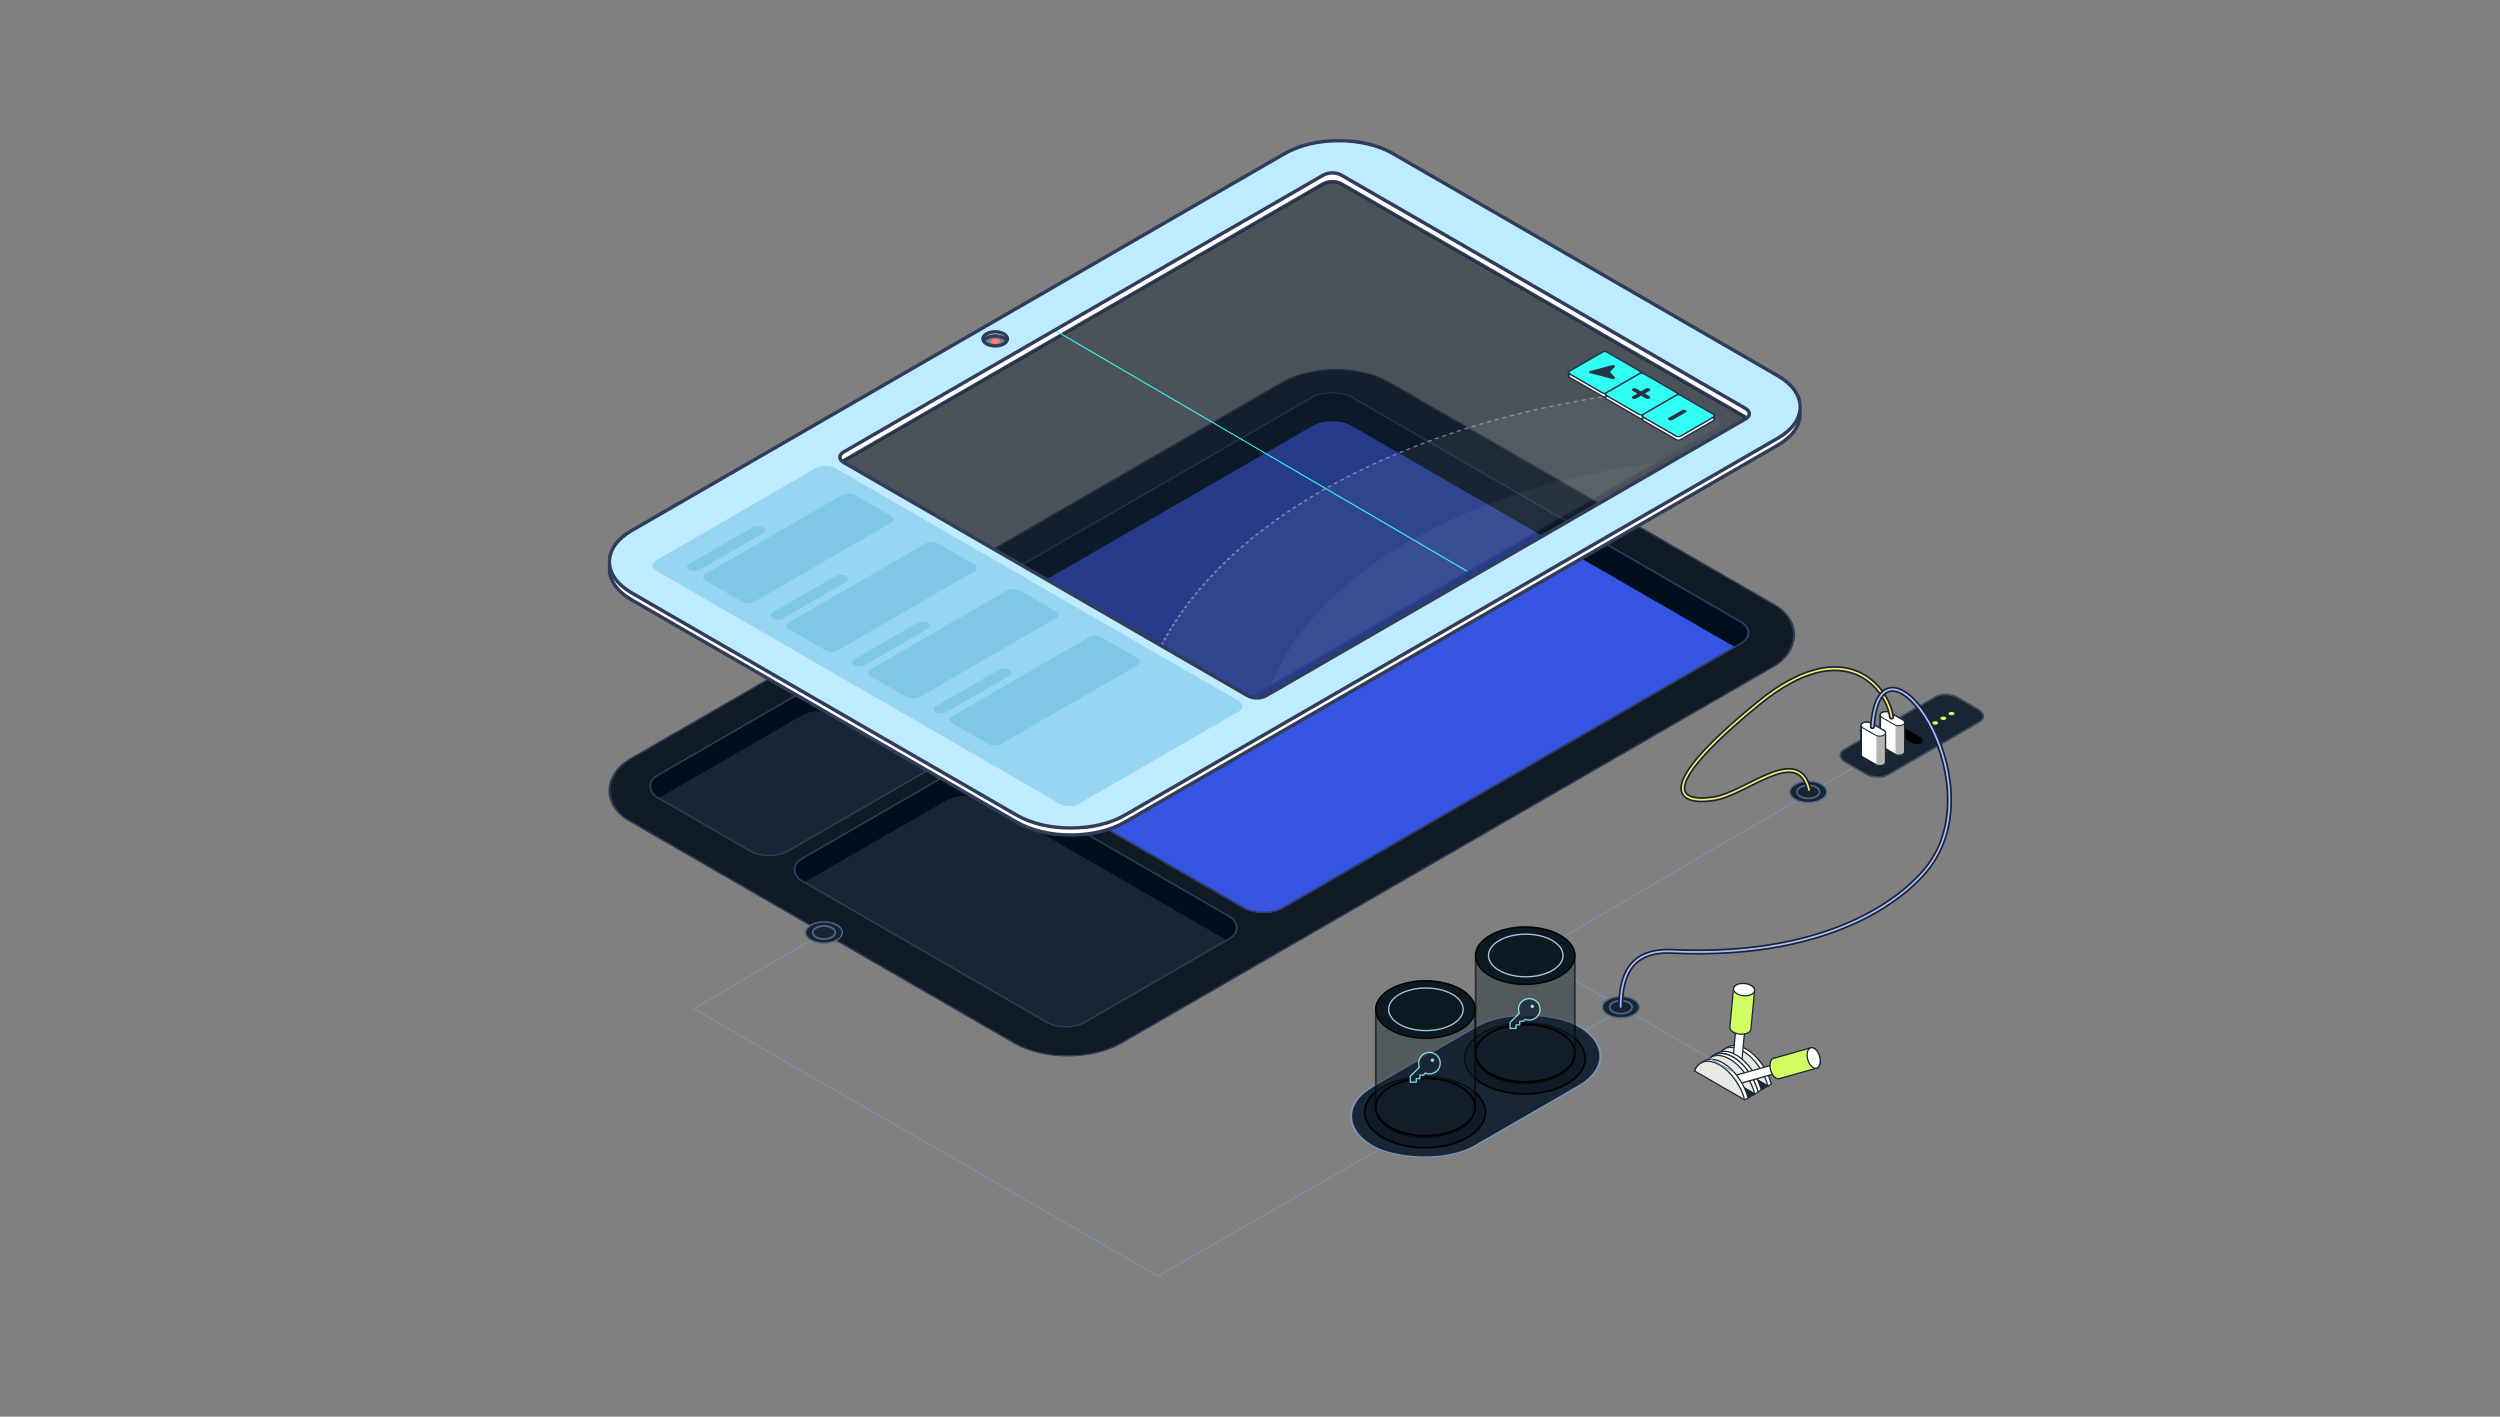 <svg width="1440" height="816" viewBox="0 0 1440 816" fill="none" xmlns="http://www.w3.org/2000/svg">
<rect x="0" y="0" width="1440" height="816" fill="#808080" stroke="none"/>
<g clip-path="url(#clip0_1430_4424)">
<path d="M476 536.5L399.5 581L667 735L798 660" stroke="#7994B4" stroke-width="0.6" stroke-linecap="round"/>
<rect y="0.5" width="326.955" height="505.231" rx="35.5" transform="matrix(0.866 0.5 -0.866 0.5 769.851 202.25)" fill="#111B26" stroke="#313D58"/>
<rect width="331.003" height="285.232" rx="13" transform="matrix(0.866 -0.5 0.866 0.5 480.633 387.29)" fill="#182534"/>
<rect width="331.003" height="285.232" rx="13" transform="matrix(0.866 -0.5 0.866 0.5 480.633 387.29)" fill="#3454E1"/>
<path fill-rule="evenodd" clip-rule="evenodd" d="M491.892 380.79C485.674 384.38 485.674 390.2 491.892 393.79L495.357 395.79L756.038 245.299C762.256 241.709 772.337 241.709 778.555 245.299L999.597 372.906L1003.06 370.906C1009.28 367.316 1009.28 361.496 1003.06 357.907L778.555 228.299C772.337 224.709 762.256 224.709 756.038 228.299L491.892 380.79Z" fill="#010E1D"/>
<rect x="0.866" width="330.003" height="284.232" rx="12.5" transform="matrix(0.866 -0.5 0.866 0.5 480.749 387.723)" stroke="#313D58"/>
<rect width="122.62" height="189.278" rx="13" transform="matrix(-0.866 0.5 0.866 0.5 556.15 439.641)" fill="#182534"/>
<path fill-rule="evenodd" clip-rule="evenodd" d="M544.893 446.14C551.111 442.551 561.192 442.551 567.41 446.14L708.816 527.774C715.034 531.364 715.034 537.184 708.816 540.773L707.082 541.774L567.408 461.14C561.19 457.551 551.109 457.551 544.891 461.14L462.948 508.446L461.216 507.446C454.998 503.857 454.998 498.037 461.216 494.447L544.893 446.14Z" fill="#010E1D"/>
<rect y="0.5" width="121.62" height="188.278" rx="12.5" transform="matrix(-0.866 0.5 0.866 0.5 555.715 439.891)" stroke="#313D58"/>
<rect width="122.62" height="87.933" rx="13" transform="matrix(-0.866 0.5 0.866 0.5 473.051 391.667)" fill="#182534"/>
<path fill-rule="evenodd" clip-rule="evenodd" d="M461.793 398.166C468.011 394.577 478.093 394.577 484.311 398.166L537.947 429.131C544.165 432.72 544.165 438.54 537.947 442.13L537.079 442.631L484.309 412.166C478.091 408.577 468.009 408.577 461.791 412.166L378.982 459.972L378.117 459.472C371.899 455.883 371.899 450.063 378.117 446.473L461.793 398.166Z" fill="#010E1D"/>
<rect y="0.5" width="121.62" height="86.933" rx="12.5" transform="matrix(-0.866 0.5 0.866 0.5 472.616 391.917)" stroke="#313D58"/>
<path d="M882 550.5L1095 426" stroke="#7994B4" stroke-width="0.6" stroke-linecap="round"/>
<path d="M1049.09 460.452C1044.95 462.842 1038.24 462.842 1034.11 460.452C1029.97 458.062 1029.97 454.183 1034.11 451.793C1038.24 449.402 1044.95 449.402 1049.09 451.793C1053.23 454.183 1053.23 458.062 1049.09 460.452Z" fill="#182534" stroke="#4F6987" stroke-width="0.8" stroke-miterlimit="10"/>
<path d="M1041.61 459.873C1045.19 459.873 1048.1 458.194 1048.1 456.123C1048.1 454.051 1045.19 452.373 1041.61 452.373C1038.02 452.373 1035.12 454.051 1035.12 456.123C1035.12 458.194 1038.02 459.873 1041.61 459.873Z" fill="#182534" stroke="#4F6987" stroke-miterlimit="10"/>
<path d="M1063.08 439.043L1074.77 445.787C1078.5 447.941 1084.13 448.172 1087.36 446.307L1140.21 415.8C1143.44 413.935 1143.03 410.678 1139.3 408.525L1127.62 401.78C1123.89 399.626 1118.25 399.395 1115.02 401.26L1062.18 431.768C1058.95 433.633 1059.36 436.889 1063.08 439.043Z" fill="#182534" stroke="#3D4F5B" stroke-miterlimit="10"/>
<path d="M1106.2 427.902L1106.53 427.713C1107.73 427.02 1107.58 425.801 1106.19 424.997L1099.3 421.016C1097.91 420.212 1095.8 420.123 1094.6 420.821L1094.27 421.01C1093.07 421.704 1093.21 422.922 1094.61 423.726L1101.5 427.708C1102.89 428.511 1105 428.601 1106.2 427.902Z" fill="black" stroke="black" stroke-width="0.525" stroke-miterlimit="10"/>
<path d="M1095.61 434.016L1095.94 433.827C1097.14 433.134 1096.99 431.915 1095.6 431.111L1088.71 427.13C1087.32 426.326 1085.21 426.237 1084.01 426.936L1083.68 427.125C1082.48 427.818 1082.62 429.037 1084.02 429.84L1090.91 433.822C1092.3 434.626 1094.41 434.715 1095.61 434.016Z" fill="black" stroke="black" stroke-width="0.525" stroke-miterlimit="10"/>
<path d="M1085.02 440.13L1085.35 439.941C1086.55 439.248 1086.4 438.029 1085.01 437.225L1078.12 433.244C1076.73 432.44 1074.62 432.351 1073.42 433.05L1073.09 433.239C1071.89 433.932 1072.03 435.151 1073.43 435.954L1080.32 439.936C1081.71 440.74 1083.82 440.829 1085.02 440.13Z" fill="black" stroke="black" stroke-width="0.525" stroke-miterlimit="10"/>
<path d="M1114.69 417.418C1115.64 417.418 1116.41 416.976 1116.41 416.43C1116.41 415.885 1115.64 415.443 1114.69 415.443C1113.75 415.443 1112.98 415.885 1112.98 416.43C1112.98 416.976 1113.75 417.418 1114.69 417.418Z" fill="#D4FC63"/>
<path d="M1119.38 414.712C1120.32 414.712 1121.09 414.27 1121.09 413.725C1121.09 413.18 1120.32 412.737 1119.38 412.737C1118.43 412.737 1117.67 413.18 1117.67 413.725C1117.67 414.27 1118.43 414.712 1119.38 414.712Z" fill="#D4FC63"/>
<path d="M1124.07 412.002C1125.02 412.002 1125.78 411.56 1125.78 411.014C1125.78 410.469 1125.02 410.027 1124.07 410.027C1123.12 410.027 1122.36 410.469 1122.36 411.014C1122.36 411.56 1123.12 412.002 1124.07 412.002Z" fill="#D4FC63"/>
<path d="M1083.03 411.603C1083.1 411.246 1083.36 410.916 1083.82 410.659L1084.15 410.47C1085.36 409.778 1087.49 409.862 1088.89 410.664L1095.84 414.639C1096.65 415.101 1097.04 415.699 1096.99 416.255V433.236C1096.97 433.651 1096.7 434.049 1096.18 434.343L1095.85 434.532C1094.64 435.224 1092.51 435.14 1091.11 434.338L1084.16 430.362C1083.36 429.906 1082.97 429.313 1083 428.763L1083.03 411.598V411.603Z" fill="white" stroke="#182534" stroke-miterlimit="10"/>
<mask id="mask0_1430_4424" style="mask-type:alpha" maskUnits="userSpaceOnUse" x="1083" y="410" width="14" height="25">
<path d="M1083.03 411.603C1083.1 411.246 1083.36 410.916 1083.82 410.659L1084.15 410.47C1085.36 409.778 1087.49 409.862 1088.89 410.664L1095.84 414.639C1096.65 415.101 1097.04 415.699 1096.99 416.255V433.236C1096.97 433.651 1096.7 434.049 1096.18 434.343L1095.85 434.532C1094.64 435.224 1092.51 435.14 1091.11 434.338L1084.16 430.362C1083.36 429.906 1082.97 429.313 1083 428.763L1083.03 411.598V411.603Z" fill="white"/>
</mask>
<g mask="url(#mask0_1430_4424)">
<rect x="1091.81" y="413.061" width="5.185" height="22.449" fill="#B3B3B3"/>
</g>
<path d="M1083.03 411.603C1083.1 411.246 1083.36 410.916 1083.82 410.659L1084.15 410.47C1085.36 409.778 1087.49 409.862 1088.89 410.664L1095.84 414.639C1096.65 415.101 1097.04 415.699 1096.99 416.255V433.236C1096.97 433.651 1096.7 434.049 1096.18 434.343L1095.85 434.532C1094.64 435.224 1092.51 435.14 1091.11 434.338L1084.16 430.362C1083.36 429.906 1082.97 429.313 1083 428.763L1083.03 411.598V411.603Z" stroke="#182534" stroke-width="0.6" stroke-miterlimit="10"/>
<path d="M1095.85 417.54L1096.18 417.351C1097.39 416.659 1097.24 415.442 1095.84 414.64L1088.89 410.664C1087.49 409.862 1085.36 409.773 1084.15 410.47L1083.82 410.659C1082.61 411.352 1082.76 412.568 1084.16 413.371L1091.11 417.346C1092.51 418.148 1094.64 418.237 1095.85 417.54Z" fill="white" stroke="#182534" stroke-width="0.6" stroke-miterlimit="10"/>
<path d="M1072.03 417.603C1072.1 417.246 1072.36 416.916 1072.82 416.659L1073.15 416.47C1074.36 415.778 1076.49 415.862 1077.89 416.664L1084.84 420.639C1085.65 421.101 1086.04 421.699 1085.99 422.255V439.236C1085.97 439.651 1085.7 440.049 1085.18 440.343L1084.85 440.532C1083.64 441.224 1081.51 441.14 1080.11 440.338L1073.16 436.362C1072.36 435.906 1071.97 435.313 1072 434.763L1072.03 417.598V417.603Z" fill="white" stroke="#182534" stroke-miterlimit="10"/>
<mask id="mask1_1430_4424" style="mask-type:alpha" maskUnits="userSpaceOnUse" x="1072" y="416" width="14" height="25">
<path d="M1072.03 417.603C1072.1 417.246 1072.36 416.916 1072.82 416.659L1073.15 416.47C1074.36 415.778 1076.49 415.862 1077.89 416.664L1084.84 420.639C1085.65 421.101 1086.04 421.699 1085.99 422.255V439.236C1085.97 439.651 1085.7 440.049 1085.18 440.343L1084.85 440.532C1083.64 441.224 1081.51 441.14 1080.11 440.338L1073.16 436.362C1072.36 435.906 1071.97 435.313 1072 434.763L1072.03 417.598V417.603Z" fill="white"/>
</mask>
<g mask="url(#mask1_1430_4424)">
<rect x="1080.81" y="419.061" width="5.185" height="22.449" fill="#B3B3B3"/>
</g>
<path d="M1072.03 417.603C1072.1 417.246 1072.36 416.916 1072.82 416.659L1073.15 416.47C1074.36 415.778 1076.49 415.862 1077.89 416.664L1084.84 420.639C1085.65 421.101 1086.04 421.699 1085.99 422.255V439.236C1085.97 439.651 1085.7 440.049 1085.18 440.343L1084.85 440.532C1083.64 441.224 1081.51 441.14 1080.11 440.338L1073.16 436.362C1072.36 435.906 1071.97 435.313 1072 434.763L1072.03 417.598V417.603Z" stroke="#182534" stroke-width="0.6" stroke-miterlimit="10"/>
<path d="M1084.85 423.54L1085.18 423.351C1086.39 422.659 1086.24 421.442 1084.84 420.64L1077.89 416.664C1076.49 415.862 1074.36 415.773 1073.15 416.47L1072.82 416.659C1071.61 417.352 1071.76 418.568 1073.16 419.371L1080.11 423.346C1081.51 424.148 1083.64 424.237 1084.85 423.54Z" fill="white" stroke="#182534" stroke-width="0.6" stroke-miterlimit="10"/>
<path d="M482.095 541.452C477.955 543.842 471.245 543.842 467.105 541.452C462.965 539.062 462.965 535.183 467.105 532.793C471.245 530.402 477.955 530.402 482.095 532.793C486.235 535.183 486.235 539.062 482.095 541.452Z" fill="#182534" stroke="#4F6987" stroke-width="0.8" stroke-miterlimit="10"/>
<path d="M474.605 540.873C478.19 540.873 481.095 539.194 481.095 537.123C481.095 535.051 478.19 533.373 474.605 533.373C471.021 533.373 468.115 535.051 468.115 537.123C468.115 539.194 471.021 540.873 474.605 540.873Z" fill="#182534" stroke="#4F6987" stroke-miterlimit="10"/>
<path d="M993.032 604.335L994.99 603.206C997.763 601.605 1001.6 601.838 1005.84 604.284C1012.51 608.135 1018.19 616.338 1020.3 624.426L1018.34 625.554L989.414 608.848C990.186 606.781 991.438 605.259 993.032 604.335Z" fill="white"/>
<mask id="mask2_1430_4424" style="mask-type:luminance" maskUnits="userSpaceOnUse" x="989" y="602" width="32" height="24">
<path d="M993.032 604.335L994.99 603.206C997.763 601.605 1001.6 601.838 1005.84 604.284C1012.51 608.135 1018.19 616.338 1020.3 624.426L1018.34 625.554L989.414 608.848C990.186 606.781 991.438 605.259 993.032 604.335Z" fill="white"/>
</mask>
<g mask="url(#mask2_1430_4424)">
<path d="M989.414 608.848C991.525 603.199 997.203 601.554 1003.88 605.405C1010.55 609.256 1016.23 617.459 1018.34 625.547" fill="#E9E9E4"/>
<path d="M989.414 608.848C991.525 603.199 997.203 601.554 1003.88 605.405C1010.55 609.256 1016.23 617.459 1018.34 625.547" stroke="#182534" stroke-width="0.728" stroke-linejoin="round"/>
</g>
<path d="M993.032 604.335L994.99 603.206C997.763 601.605 1001.6 601.838 1005.84 604.284C1012.51 608.135 1018.19 616.338 1020.3 624.426L1018.34 625.554L989.414 608.848C990.186 606.781 991.438 605.259 993.032 604.335Z" stroke="#182534" stroke-width="0.728" stroke-miterlimit="10"/>
<path d="M999.784 592.915C999.817 592.532 1000.11 592.173 1000.64 591.928C1001.71 591.439 1003.35 591.592 1004.31 592.274C1004.79 592.615 1005 593.02 1004.97 593.404L1002.81 616.409C1002.77 616.793 1002.49 617.151 1001.95 617.396C1000.89 617.885 999.242 617.733 998.284 617.051C997.805 616.71 997.59 616.304 997.624 615.921L999.784 592.915Z" fill="white" stroke="#182534" stroke-width="0.728" stroke-miterlimit="10"/>
<path d="M1004.98 593.409C1005.05 592.58 1003.96 591.8 1002.52 591.665C1001.09 591.53 999.865 592.093 999.788 592.921C999.71 593.75 1000.81 594.531 1002.24 594.665C1003.67 594.8 1004.9 594.238 1004.98 593.409Z" fill="white" stroke="#182534" stroke-width="0.728" stroke-miterlimit="10"/>
<path d="M998.496 569.452C998.579 568.559 999.257 567.716 1000.5 567.145C1003 566 1006.83 566.36 1009.08 567.953C1010.19 568.749 1010.7 569.699 1010.62 570.592L1008.54 592.741C1008.46 593.634 1007.78 594.477 1006.53 595.048C1004.03 596.193 1000.2 595.833 997.957 594.24C996.839 593.444 996.33 592.494 996.413 591.601L998.496 569.452Z" fill="#D4FC63" stroke="#182534" stroke-width="0.728" stroke-miterlimit="10"/>
<path d="M1010.62 570.595C1010.8 568.662 1008.24 566.84 1004.89 566.525C1001.54 566.211 998.683 567.523 998.501 569.456C998.319 571.389 1000.88 573.212 1004.23 573.526C1007.58 573.841 1010.44 572.529 1010.62 570.595Z" fill="white" stroke="#182534" stroke-width="0.728" stroke-miterlimit="10"/>
<path d="M1018.34 625.554L989.415 608.848L985.535 611.09L1014.47 627.796L1018.34 625.554Z" fill="#182534" stroke="#182534" stroke-width="0.728" stroke-miterlimit="10"/>
<path d="M987.202 607.705L989.16 606.577C991.933 604.975 995.77 605.208 1000.01 607.654C1006.68 611.505 1012.36 619.709 1014.47 627.796L1012.51 628.924L983.584 612.218C984.356 610.151 985.608 608.63 987.202 607.705Z" fill="white"/>
<mask id="mask3_1430_4424" style="mask-type:luminance" maskUnits="userSpaceOnUse" x="983" y="605" width="32" height="24">
<path d="M987.2 607.705L989.158 606.577C991.931 604.976 995.768 605.209 1000 607.654C1006.68 611.505 1012.36 619.709 1014.47 627.796L1012.51 628.925L983.582 612.218C984.354 610.151 985.606 608.63 987.2 607.705Z" fill="white"/>
</mask>
<g mask="url(#mask3_1430_4424)">
<path d="M983.582 612.219C985.693 606.57 991.371 604.925 998.046 608.775C1004.72 612.626 1010.4 620.83 1012.51 628.917" fill="#E9E9E4"/>
<path d="M983.582 612.219C985.693 606.57 991.371 604.925 998.046 608.775C1004.72 612.626 1010.4 620.83 1012.51 628.917" stroke="#182534" stroke-width="0.728" stroke-linejoin="round"/>
</g>
<path d="M987.202 607.705L989.16 606.577C991.933 604.975 995.77 605.208 1000.01 607.654C1006.68 611.505 1012.36 619.709 1014.47 627.796L1012.51 628.924L983.584 612.218C984.356 610.151 985.608 608.63 987.202 607.705Z" stroke="#182534" stroke-width="0.728" stroke-miterlimit="10"/>
<path d="M985.456 608.948L987.414 607.82C990.187 606.218 994.023 606.451 998.26 608.897C1004.94 612.748 1010.61 620.951 1012.72 629.039L1010.77 630.167L981.838 613.461C982.609 611.394 983.862 609.872 985.456 608.948Z" fill="white"/>
<mask id="mask4_1430_4424" style="mask-type:luminance" maskUnits="userSpaceOnUse" x="981" y="606" width="32" height="25">
<path d="M985.456 608.948L987.414 607.82C990.187 606.218 994.023 606.451 998.26 608.897C1004.94 612.748 1010.61 620.952 1012.72 629.039L1010.77 630.167L981.838 613.461C982.609 611.394 983.862 609.872 985.456 608.948Z" fill="white"/>
</mask>
<g mask="url(#mask4_1430_4424)">
<path d="M981.838 613.461C983.949 607.812 989.627 606.167 996.302 610.018C1002.98 613.869 1008.65 622.072 1010.77 630.16" fill="#E9E9E4"/>
<path d="M981.838 613.461C983.949 607.812 989.627 606.167 996.302 610.018C1002.98 613.869 1008.65 622.072 1010.77 630.16" stroke="#182534" stroke-width="0.728" stroke-linejoin="round"/>
</g>
<path d="M985.456 608.948L987.414 607.82C990.187 606.218 994.023 606.451 998.26 608.897C1004.94 612.748 1010.61 620.951 1012.72 629.039L1010.77 630.167L981.838 613.461C982.609 611.394 983.862 609.872 985.456 608.948Z" stroke="#182534" stroke-width="0.728" stroke-miterlimit="10"/>
<path d="M1021.59 613.205C1021.96 613.1 1022.4 613.24 1022.82 613.651C1023.67 614.472 1024.12 616.062 1023.83 617.203C1023.68 617.773 1023.38 618.123 1023.01 618.227L1000.78 624.505C1000.4 624.61 999.964 624.469 999.545 624.058C998.701 623.238 998.252 621.647 998.542 620.506C998.684 619.937 998.986 619.587 999.357 619.482L1021.59 613.205Z" fill="white" stroke="#182534" stroke-width="0.728" stroke-miterlimit="10"/>
<path d="M1020.85 616.13C1021.24 617.515 1022.21 618.454 1023.01 618.228C1023.81 618.002 1024.14 616.696 1023.75 615.311C1023.36 613.926 1022.4 612.986 1021.59 613.212C1020.79 613.438 1020.46 614.744 1020.85 616.13Z" fill="white" stroke="#182534" stroke-width="0.728" stroke-miterlimit="10"/>
<path d="M1043.02 603.542C1043.88 603.297 1044.91 603.628 1045.9 604.582C1047.87 606.499 1048.91 610.205 1048.24 612.869C1047.9 614.197 1047.19 615.017 1046.33 615.26L1024.92 621.304C1024.05 621.549 1023.03 621.218 1022.05 620.262C1020.08 618.345 1019.03 614.639 1019.71 611.975C1020.05 610.647 1020.75 609.827 1021.62 609.582L1043.03 603.538L1043.02 603.542Z" fill="#D4FC63" stroke="#182534" stroke-width="0.728" stroke-miterlimit="10"/>
<path d="M1041.29 610.361C1042.2 613.596 1044.45 615.79 1046.32 615.263C1048.19 614.735 1048.97 611.685 1048.05 608.451C1047.14 605.216 1044.89 603.022 1043.02 603.549C1041.15 604.077 1040.37 607.127 1041.29 610.361Z" fill="white" stroke="#182534" stroke-width="0.728" stroke-miterlimit="10"/>
<path d="M1010.76 630.167L981.837 613.461L977.957 615.703L1006.89 632.409L1010.76 630.167Z" fill="#182534" stroke="#182534" stroke-width="0.728" stroke-miterlimit="10"/>
<path d="M979.618 612.318L981.576 611.19C984.349 609.588 988.186 609.821 992.422 612.267C999.097 616.118 1004.78 624.322 1006.89 632.409L1004.93 633.537L976 616.831C976.772 614.764 978.024 613.243 979.618 612.318Z" fill="white"/>
<mask id="mask5_1430_4424" style="mask-type:luminance" maskUnits="userSpaceOnUse" x="976" y="610" width="31" height="24">
<path d="M979.618 612.318L981.576 611.19C984.349 609.588 988.186 609.821 992.422 612.267C999.097 616.118 1004.78 624.322 1006.89 632.409L1004.93 633.537L976 616.831C976.772 614.764 978.024 613.243 979.618 612.318Z" fill="white"/>
</mask>
<g mask="url(#mask5_1430_4424)">
<path d="M976 616.831C978.111 611.183 983.789 609.538 990.464 613.388C997.139 617.239 1002.82 625.443 1004.93 633.53" fill="#E9E9E4"/>
<path d="M976 616.831C978.111 611.183 983.789 609.538 990.464 613.388C997.139 617.239 1002.82 625.443 1004.93 633.53" stroke="#182534" stroke-width="0.728" stroke-linejoin="round"/>
</g>
<path d="M979.618 612.318L981.576 611.19C984.349 609.588 988.186 609.821 992.422 612.267C999.097 616.118 1004.78 624.322 1006.89 632.409L1004.93 633.537L976 616.831C976.772 614.764 978.024 613.243 979.618 612.318Z" stroke="#182534" stroke-width="0.728" stroke-miterlimit="10"/>
<path d="M910 595.5L935 581" stroke="#7994B4" stroke-width="0.6" stroke-linecap="round"/>
<mask id="path-66-outside-1_1430_4424" maskUnits="userSpaceOnUse" x="350" y="84" width="688" height="398" fill="black">
<rect fill="white" x="350" y="84" width="688" height="398"/>
<path fill-rule="evenodd" clip-rule="evenodd" d="M739.977 92.455C757.196 82.515 785.114 82.515 802.332 92.455L1024 220.425C1041.22 230.365 1041.22 246.482 1024 256.422L647.938 473.523C630.719 483.464 602.801 483.464 585.583 473.523L363.914 345.554C346.695 335.614 346.695 319.497 363.914 309.557L739.977 92.455ZM578.183 200.389C575.443 201.971 571 201.971 568.259 200.389C565.519 198.807 565.519 196.242 568.259 194.66C571 193.078 575.443 193.078 578.183 194.66C580.924 196.242 580.924 198.807 578.183 200.389ZM485.935 265.351C483.065 267.008 483.065 269.694 485.935 271.351L718.765 405.764C721.635 407.42 726.288 407.42 729.158 405.764L1005.43 246.273C1008.3 244.616 1008.3 241.93 1005.43 240.273L772.598 105.86C769.728 104.203 765.075 104.203 762.206 105.86L485.935 265.351Z"/>
</mask>
<path fill-rule="evenodd" clip-rule="evenodd" d="M739.977 92.455C757.196 82.515 785.114 82.515 802.332 92.455L1024 220.425C1041.22 230.365 1041.22 246.482 1024 256.422L647.938 473.523C630.719 483.464 602.801 483.464 585.583 473.523L363.914 345.554C346.695 335.614 346.695 319.497 363.914 309.557L739.977 92.455ZM578.183 200.389C575.443 201.971 571 201.971 568.259 200.389C565.519 198.807 565.519 196.242 568.259 194.66C571 193.078 575.443 193.078 578.183 194.66C580.924 196.242 580.924 198.807 578.183 200.389ZM485.935 265.351C483.065 267.008 483.065 269.694 485.935 271.351L718.765 405.764C721.635 407.42 726.288 407.42 729.158 405.764L1005.43 246.273C1008.3 244.616 1008.3 241.93 1005.43 240.273L772.598 105.86C769.728 104.203 765.075 104.203 762.206 105.86L485.935 265.351Z" fill="white"/>
<path d="M802.332 92.455L801.832 93.321L801.832 93.321L802.332 92.455ZM739.977 92.455L739.477 91.589L739.477 91.589L739.977 92.455ZM1024 220.425L1023.5 221.291L1023.5 221.291L1024 220.425ZM1024 256.422L1023.5 255.556L1023.5 255.556L1024 256.422ZM647.938 473.523L648.438 474.389L648.438 474.389L647.938 473.523ZM585.583 473.523L585.083 474.389L585.083 474.389L585.583 473.523ZM363.914 345.554L364.414 344.688L364.414 344.688L363.914 345.554ZM363.914 309.557L364.414 310.423L364.414 310.423L363.914 309.557ZM485.935 271.351L486.435 270.485L486.435 270.485L485.935 271.351ZM485.935 265.351L486.435 266.217L486.435 266.217L485.935 265.351ZM718.765 405.764L718.265 406.63L718.265 406.63L718.765 405.764ZM729.158 405.764L729.658 406.63L729.658 406.63L729.158 405.764ZM1005.43 246.273L1004.93 245.406L1004.93 245.406L1005.43 246.273ZM1005.43 240.273L1005.93 239.407L1005.93 239.407L1005.43 240.273ZM772.598 105.86L772.098 106.726L772.098 106.726L772.598 105.86ZM762.206 105.86L762.706 106.726L762.706 106.726L762.206 105.86ZM802.832 91.589C794.035 86.511 782.568 84 771.155 84C759.742 84 748.275 86.511 739.477 91.589L740.477 93.321C748.899 88.46 760 86 771.155 86C782.31 86 793.411 88.46 801.832 93.321L802.832 91.589ZM1024.5 219.558L802.832 91.589L801.832 93.321L1023.5 221.291L1024.5 219.558ZM1024.5 257.288C1033.29 252.213 1037.91 245.421 1037.91 238.423C1037.91 231.426 1033.29 224.634 1024.5 219.558L1023.5 221.291C1031.93 226.156 1035.91 232.392 1035.91 238.423C1035.91 244.454 1031.93 250.691 1023.5 255.556L1024.5 257.288ZM648.438 474.389L1024.5 257.288L1023.5 255.556L647.438 472.657L648.438 474.389ZM585.083 474.389C593.88 479.468 605.347 481.979 616.76 481.979C628.173 481.979 639.64 479.468 648.438 474.389L647.438 472.657C639.016 477.519 627.915 479.979 616.76 479.979C605.605 479.979 594.504 477.519 586.083 472.657L585.083 474.389ZM363.414 346.42L585.083 474.389L586.083 472.657L364.414 344.688L363.414 346.42ZM363.414 308.69C354.623 313.766 350 320.558 350 327.555C350 334.553 354.623 341.345 363.414 346.42L364.414 344.688C355.987 339.823 352 333.586 352 327.555C352 321.524 355.987 315.288 364.414 310.423L363.414 308.69ZM739.477 91.589L363.414 308.69L364.414 310.423L740.477 93.321L739.477 91.589ZM567.759 201.255C569.317 202.155 571.296 202.576 573.221 202.576C575.146 202.576 577.125 202.155 578.683 201.255L577.683 199.523C576.501 200.206 574.888 200.576 573.221 200.576C571.554 200.576 569.942 200.206 568.759 199.523L567.759 201.255ZM567.759 193.794C566.207 194.69 565.204 196.005 565.204 197.525C565.204 199.045 566.207 200.359 567.759 201.255L568.759 199.523C567.571 198.837 567.204 198.078 567.204 197.525C567.204 196.971 567.571 196.212 568.759 195.526L567.759 193.794ZM578.683 193.794C577.125 192.895 575.146 192.474 573.221 192.474C571.296 192.474 569.317 192.895 567.759 193.794L568.759 195.526C569.942 194.844 571.554 194.474 573.221 194.474C574.888 194.474 576.501 194.844 577.683 195.526L578.683 193.794ZM578.683 201.255C580.235 200.359 581.238 199.045 581.238 197.525C581.238 196.005 580.235 194.69 578.683 193.794L577.683 195.526C578.871 196.212 579.238 196.971 579.238 197.525C579.238 198.078 578.871 198.837 577.683 199.523L578.683 201.255ZM486.435 270.485C485.182 269.761 484.783 268.953 484.783 268.351C484.783 267.748 485.182 266.94 486.435 266.217L485.435 264.485C483.818 265.419 482.783 266.782 482.783 268.351C482.783 269.92 483.818 271.283 485.435 272.217L486.435 270.485ZM719.265 404.898L486.435 270.485L485.435 272.217L718.265 406.63L719.265 404.898ZM728.658 404.898C727.411 405.617 725.713 406.006 723.962 406.006C722.21 406.006 720.512 405.617 719.265 404.898L718.265 406.63C719.888 407.566 721.952 408.006 723.962 408.006C725.971 408.006 728.035 407.566 729.658 406.63L728.658 404.898ZM1004.93 245.406L728.658 404.898L729.658 406.63L1005.93 247.139L1004.93 245.406ZM1004.93 241.139C1006.18 241.862 1006.58 242.67 1006.58 243.273C1006.58 243.875 1006.18 244.683 1004.93 245.406L1005.93 247.139C1007.55 246.205 1008.58 244.842 1008.58 243.273C1008.58 241.704 1007.55 240.34 1005.93 239.407L1004.93 241.139ZM772.098 106.726L1004.93 241.139L1005.93 239.407L773.098 104.994L772.098 106.726ZM762.706 106.726C763.953 106.006 765.65 105.617 767.402 105.617C769.154 105.617 770.851 106.006 772.098 106.726L773.098 104.994C771.475 104.057 769.412 103.617 767.402 103.617C765.392 103.617 763.328 104.057 761.706 104.994L762.706 106.726ZM486.435 266.217L762.706 106.726L761.706 104.994L485.435 264.485L486.435 266.217Z" fill="#313D58" mask="url(#path-66-outside-1_1430_4424)"/>
<rect opacity="0.5" width="331.003" height="280.843" rx="6" transform="matrix(0.866 -0.5 0.866 0.5 480.738 268.351)" fill="#182534"/>
<mask id="mask6_1430_4424" style="mask-type:alpha" maskUnits="userSpaceOnUse" x="467" y="104" width="524" height="304">
<rect width="331.003" height="280.843" rx="6" transform="matrix(0.866 -0.5 0.866 0.5 464 268.491)" fill="#233345"/>
</mask>
<g mask="url(#mask6_1430_4424)">
<circle cx="299.498" cy="299.498" r="299.498" transform="matrix(0.866 0.5 -0.866 0.5 1019.76 133)" fill="white" fill-opacity="0.05"/>
<circle cx="299.498" cy="299.498" r="298.998" transform="matrix(0.866 0.5 -0.866 0.5 1019.76 133)" stroke="#A7B7CA" stroke-opacity="0.61" stroke-dasharray="2 2"/>
<circle cx="240.86" cy="240.86" r="240.86" transform="matrix(0.866 0.5 -0.866 0.5 1019.76 191.635)" fill="white" fill-opacity="0.05"/>
<path d="M845 329L605.5 189" stroke="#32FFF3" stroke-width="0.6" stroke-linecap="round"/>
</g>
<mask id="path-74-outside-2_1430_4424" maskUnits="userSpaceOnUse" x="350" y="80" width="688" height="398" fill="black">
<rect fill="white" x="350" y="80" width="688" height="398"/>
<path fill-rule="evenodd" clip-rule="evenodd" d="M739.977 88.455C757.196 78.515 785.114 78.515 802.332 88.455L1024 216.425C1041.22 226.365 1041.22 242.482 1024 252.422L647.938 469.523C630.719 479.464 602.801 479.464 585.583 469.523L363.914 341.554C346.695 331.614 346.695 315.497 363.914 305.557L739.977 88.455ZM578.183 198.05C575.443 199.632 571 199.632 568.259 198.05C565.519 196.468 565.519 193.903 568.259 192.321C571 190.739 575.443 190.739 578.183 192.321C580.924 193.903 580.924 196.468 578.183 198.05ZM485.935 260.351C483.065 262.008 483.065 264.694 485.935 266.351L718.765 400.764C721.635 402.42 726.288 402.42 729.158 400.764L1005.43 241.273C1008.3 239.616 1008.3 236.93 1005.43 235.273L772.598 100.86C769.728 99.203 765.075 99.203 762.206 100.86L485.935 260.351Z"/>
</mask>
<path fill-rule="evenodd" clip-rule="evenodd" d="M739.977 88.455C757.196 78.515 785.114 78.515 802.332 88.455L1024 216.425C1041.22 226.365 1041.22 242.482 1024 252.422L647.938 469.523C630.719 479.464 602.801 479.464 585.583 469.523L363.914 341.554C346.695 331.614 346.695 315.497 363.914 305.557L739.977 88.455ZM578.183 198.05C575.443 199.632 571 199.632 568.259 198.05C565.519 196.468 565.519 193.903 568.259 192.321C571 190.739 575.443 190.739 578.183 192.321C580.924 193.903 580.924 196.468 578.183 198.05ZM485.935 260.351C483.065 262.008 483.065 264.694 485.935 266.351L718.765 400.764C721.635 402.42 726.288 402.42 729.158 400.764L1005.43 241.273C1008.3 239.616 1008.3 236.93 1005.43 235.273L772.598 100.86C769.728 99.203 765.075 99.203 762.206 100.86L485.935 260.351Z" fill="#BEEBFF"/>
<path d="M802.332 88.455L801.832 89.321L801.832 89.321L802.332 88.455ZM739.977 88.455L739.477 87.589L739.477 87.589L739.977 88.455ZM1024 216.425L1023.5 217.291L1023.5 217.291L1024 216.425ZM1024 252.422L1023.5 251.556L1023.5 251.556L1024 252.422ZM647.938 469.523L648.438 470.389L648.438 470.389L647.938 469.523ZM585.583 469.523L585.083 470.389L585.083 470.389L585.583 469.523ZM363.914 341.554L364.414 340.688L364.414 340.688L363.914 341.554ZM363.914 305.557L364.414 306.423L364.414 306.423L363.914 305.557ZM485.935 266.351L486.435 265.485L486.435 265.485L485.935 266.351ZM485.935 260.351L486.435 261.217L486.435 261.217L485.935 260.351ZM718.765 400.764L718.265 401.63L718.265 401.63L718.765 400.764ZM729.158 400.764L729.658 401.63L729.658 401.63L729.158 400.764ZM1005.43 241.273L1004.93 240.406L1004.93 240.406L1005.43 241.273ZM1005.43 235.273L1005.93 234.407L1005.93 234.407L1005.43 235.273ZM772.598 100.86L772.098 101.726L772.098 101.726L772.598 100.86ZM762.206 100.86L762.706 101.726L762.706 101.726L762.206 100.86ZM802.832 87.589C794.035 82.511 782.568 80 771.155 80C759.742 80 748.275 82.511 739.477 87.589L740.477 89.321C748.899 84.46 760 82 771.155 82C782.31 82 793.411 84.46 801.832 89.321L802.832 87.589ZM1024.5 215.558L802.832 87.589L801.832 89.321L1023.5 217.291L1024.5 215.558ZM1024.5 253.288C1033.29 248.213 1037.91 241.421 1037.91 234.423C1037.91 227.426 1033.29 220.634 1024.5 215.558L1023.5 217.291C1031.93 222.156 1035.91 228.392 1035.91 234.423C1035.91 240.454 1031.93 246.691 1023.5 251.556L1024.5 253.288ZM648.438 470.389L1024.5 253.288L1023.5 251.556L647.438 468.657L648.438 470.389ZM585.083 470.389C593.88 475.468 605.347 477.979 616.76 477.979C628.173 477.979 639.64 475.468 648.438 470.389L647.438 468.657C639.016 473.519 627.915 475.979 616.76 475.979C605.605 475.979 594.504 473.519 586.083 468.657L585.083 470.389ZM363.414 342.42L585.083 470.389L586.083 468.657L364.414 340.688L363.414 342.42ZM363.414 304.69C354.623 309.766 350 316.558 350 323.555C350 330.553 354.623 337.345 363.414 342.42L364.414 340.688C355.987 335.823 352 329.586 352 323.555C352 317.524 355.987 311.288 364.414 306.423L363.414 304.69ZM739.477 87.589L363.414 304.69L364.414 306.423L740.477 89.321L739.477 87.589ZM567.759 198.916C569.317 199.816 571.296 200.237 573.221 200.237C575.146 200.237 577.125 199.816 578.683 198.916L577.683 197.184C576.501 197.867 574.888 198.237 573.221 198.237C571.554 198.237 569.942 197.867 568.759 197.184L567.759 198.916ZM567.759 191.455C566.207 192.351 565.204 193.666 565.204 195.186C565.204 196.706 566.207 198.02 567.759 198.916L568.759 197.184C567.571 196.498 567.204 195.739 567.204 195.186C567.204 194.632 567.571 193.873 568.759 193.187L567.759 191.455ZM578.683 191.455C577.125 190.556 575.146 190.135 573.221 190.135C571.296 190.135 569.317 190.556 567.759 191.455L568.759 193.187C569.942 192.504 571.554 192.135 573.221 192.135C574.888 192.135 576.501 192.504 577.683 193.187L578.683 191.455ZM578.683 198.916C580.235 198.02 581.238 196.706 581.238 195.186C581.238 193.666 580.235 192.351 578.683 191.455L577.683 193.187C578.871 193.873 579.238 194.632 579.238 195.186C579.238 195.739 578.871 196.498 577.683 197.184L578.683 198.916ZM486.435 265.485C485.182 264.761 484.783 263.953 484.783 263.351C484.783 262.748 485.182 261.94 486.435 261.217L485.435 259.485C483.818 260.419 482.783 261.782 482.783 263.351C482.783 264.92 483.818 266.283 485.435 267.217L486.435 265.485ZM719.265 399.898L486.435 265.485L485.435 267.217L718.265 401.63L719.265 399.898ZM728.658 399.898C727.411 400.617 725.713 401.006 723.962 401.006C722.21 401.006 720.512 400.617 719.265 399.898L718.265 401.63C719.888 402.566 721.952 403.006 723.962 403.006C725.971 403.006 728.035 402.566 729.658 401.63L728.658 399.898ZM1004.93 240.406L728.658 399.898L729.658 401.63L1005.93 242.139L1004.93 240.406ZM1004.93 236.139C1006.18 236.862 1006.58 237.67 1006.58 238.273C1006.58 238.875 1006.18 239.683 1004.93 240.406L1005.93 242.139C1007.55 241.205 1008.58 239.842 1008.58 238.273C1008.58 236.704 1007.55 235.34 1005.93 234.407L1004.93 236.139ZM772.098 101.726L1004.93 236.139L1005.93 234.407L773.098 99.994L772.098 101.726ZM762.706 101.726C763.953 101.006 765.65 100.617 767.402 100.617C769.154 100.617 770.851 101.006 772.098 101.726L773.098 99.994C771.475 99.057 769.412 98.617 767.402 98.617C765.392 98.617 763.328 99.057 761.706 99.994L762.706 101.726ZM486.435 261.217L762.706 101.726L761.706 99.994L485.435 259.485L486.435 261.217Z" fill="#313D58" mask="url(#path-74-outside-2_1430_4424)"/>
<path fill-rule="evenodd" clip-rule="evenodd" d="M575.205 195.531C574.199 194.938 572.567 194.938 571.56 195.531C570.554 196.124 570.554 197.086 571.56 197.679C572.567 198.273 574.199 198.273 575.205 197.679C576.212 197.086 576.212 196.124 575.205 195.531Z" fill="#FF7A7A"/>
<rect width="118.709" height="280.843" rx="6" transform="matrix(0.866 -0.5 0.866 0.5 372.738 325.737)" fill="#97D6F2"/>
<rect width="99.026" height="32.259" rx="4" transform="matrix(0.866 -0.5 0.866 0.5 403 332.51)" fill="#7FC7E7"/>
<rect width="48.971" height="6.907" rx="3.454" transform="matrix(0.866 -0.5 0.866 0.5 394 326.51)" fill="#7FC7E7"/>
<rect width="99.026" height="32.259" rx="4" transform="matrix(0.866 -0.5 0.866 0.5 451 360.51)" fill="#7FC7E7"/>
<rect width="48.971" height="6.907" rx="3.454" transform="matrix(0.866 -0.5 0.866 0.5 442 354.51)" fill="#7FC7E7"/>
<rect width="99.026" height="32.259" rx="4" transform="matrix(0.866 -0.5 0.866 0.5 498 387.51)" fill="#7FC7E7"/>
<rect width="48.971" height="6.907" rx="3.454" transform="matrix(0.866 -0.5 0.866 0.5 489 381.51)" fill="#7FC7E7"/>
<rect width="99.026" height="32.259" rx="4" transform="matrix(0.866 -0.5 0.866 0.5 545 414.51)" fill="#7FC7E7"/>
<rect width="48.971" height="6.907" rx="3.454" transform="matrix(0.866 -0.5 0.866 0.5 536 408.51)" fill="#7FC7E7"/>
<rect y="-0.5" width="25" height="25" rx="1.5" transform="matrix(0.866 0.5 -0.866 0.5 923.876 204.296)" fill="white" stroke="#233345"/>
<rect y="-0.5" width="25" height="25" rx="1.5" transform="matrix(0.866 0.5 -0.866 0.5 923.876 202.296)" fill="#32FFF3" stroke="#233345"/>
<path d="M929.943 210.473C930.12 210.576 930.234 210.709 930.269 210.853C930.304 210.996 930.258 211.143 930.138 211.27L927.354 214.306L930.138 217.342C930.258 217.47 930.304 217.616 930.269 217.76C930.234 217.903 930.12 218.036 929.943 218.14L929.928 218.149C929.755 218.25 929.532 218.318 929.289 218.342C929.046 218.366 928.797 218.345 928.576 218.282L915.909 214.925C915.905 214.925 915.902 214.923 915.898 214.922C915.698 214.866 915.53 214.778 915.412 214.669C915.294 214.561 915.231 214.435 915.231 214.306C915.23 214.178 915.293 214.052 915.41 213.943C915.528 213.834 915.696 213.746 915.896 213.689L915.907 213.686L928.576 210.33C928.8 210.267 929.054 210.246 929.3 210.272C929.546 210.298 929.772 210.368 929.943 210.473Z" fill="#233345"/>
<rect y="-0.5" width="25" height="25" rx="1.5" transform="matrix(0.866 0.5 -0.866 0.5 945.09 216.75)" fill="white" stroke="#233345"/>
<rect y="-0.5" width="25" height="25" rx="1.5" transform="matrix(0.866 0.5 -0.866 0.5 945.09 214.75)" fill="#32FFF3" stroke="#233345"/>
<path fill-rule="evenodd" clip-rule="evenodd" d="M942.55 223.859C941.952 223.514 940.983 223.514 940.386 223.859C939.788 224.204 939.788 224.763 940.386 225.108L943.115 226.684L940.386 228.259C939.788 228.604 939.788 229.164 940.386 229.509C940.983 229.854 941.952 229.854 942.55 229.509L945.279 227.933L948.008 229.509C948.606 229.854 949.575 229.854 950.172 229.509C950.77 229.164 950.77 228.604 950.172 228.259L947.443 226.684L950.172 225.108C950.77 224.763 950.77 224.204 950.172 223.859C949.575 223.514 948.606 223.514 948.008 223.859L945.279 225.434L942.55 223.859Z" fill="#233345"/>
<rect y="-0.5" width="25" height="25" rx="1.5" transform="matrix(0.866 0.5 -0.866 0.5 966.305 229.204)" fill="white" stroke="#233345"/>
<rect y="-0.5" width="25" height="25" rx="1.5" transform="matrix(0.866 0.5 -0.866 0.5 966.305 227.204)" fill="#32FFF3" stroke="#233345"/>
<path fill-rule="evenodd" clip-rule="evenodd" d="M961.185 241.909C960.587 241.564 960.587 241.004 961.185 240.659L968.807 236.259C969.405 235.914 970.374 235.914 970.971 236.259C971.569 236.604 971.569 237.163 970.971 237.508L963.348 241.909C962.751 242.254 961.782 242.254 961.185 241.909Z" fill="#233345"/>
<path d="M881.5 550L998.5 617.5" stroke="#7994B4" stroke-width="0.6" stroke-linecap="round"/>
<path d="M941.095 584.452C936.955 586.842 930.245 586.842 926.105 584.452C921.965 582.062 921.965 578.183 926.105 575.793C930.245 573.402 936.955 573.402 941.095 575.793C945.235 578.183 945.235 582.062 941.095 584.452Z" fill="#182534" stroke="#4F6987" stroke-width="0.8" stroke-miterlimit="10"/>
<path d="M933.605 583.873C937.19 583.873 940.095 582.194 940.095 580.123C940.095 578.051 937.19 576.373 933.605 576.373C930.021 576.373 927.115 578.051 927.115 580.123C927.115 582.194 930.021 583.873 933.605 583.873Z" fill="#182534" stroke="#4F6987" stroke-miterlimit="10"/>
<rect x="0.88" width="137.576" height="68.317" rx="34.158" transform="matrix(0.866 -0.5 0.866 0.5 760.118 643.388)" fill="#182534" stroke="#7994B4" stroke-width="1.017"/>
<path d="M878.338 630.09C897.533 630.09 913.093 620.936 913.093 609.645C913.093 598.354 897.533 589.2 878.338 589.2C859.143 589.2 843.582 598.354 843.582 609.645C843.582 620.936 859.143 630.09 878.338 630.09Z" fill="#101A26" stroke="black" stroke-miterlimit="10"/>
<path opacity="0.6" d="M898.757 538.839C887.59 532.387 869.481 532.387 858.314 538.839C852.731 542.06 849.939 546.284 849.939 550.517V607.484C849.939 611.707 852.731 615.93 858.314 619.162C869.481 625.614 887.59 625.614 898.757 619.162C904.34 615.941 907.131 611.717 907.131 607.484V550.517C907.131 546.294 904.34 542.071 898.757 538.839Z" fill="#162630" fill-opacity="0.7" stroke="black" stroke-miterlimit="10"/>
<path d="M878.531 623.165C894.327 623.165 907.132 615.772 907.132 606.651C907.132 597.53 894.327 590.136 878.531 590.136C862.735 590.136 849.93 597.53 849.93 606.651C849.93 615.772 862.735 623.165 878.531 623.165Z" fill="#0D1921" fill-opacity="0.1" stroke="black" stroke-miterlimit="10"/>
<g opacity="0.8">
<path d="M875.105 583.681C874.806 582.952 874.654 582.172 874.657 581.384C874.657 580.163 875.021 578.97 875.703 577.955C876.384 576.94 877.353 576.149 878.487 575.682C879.62 575.215 880.868 575.092 882.071 575.331C883.275 575.569 884.38 576.157 885.248 577.02C886.115 577.883 886.706 578.983 886.945 580.18C887.185 581.377 887.062 582.618 886.592 583.746C886.123 584.874 885.328 585.838 884.307 586.516C883.287 587.194 882.088 587.556 880.861 587.556C880.069 587.559 879.285 587.408 878.552 587.11L877.414 588.242H875.346V590.299H873.279V592.357H869.832V588.928L875.105 583.681Z" fill="#182534" stroke="#A4FFFF" stroke-width="0.783" stroke-linecap="round" stroke-linejoin="round"/>
<path d="M882.583 580.698C883.154 580.698 883.617 580.237 883.617 579.669C883.617 579.101 883.154 578.641 882.583 578.641C882.012 578.641 881.549 579.101 881.549 579.669C881.549 580.237 882.012 580.698 882.583 580.698Z" fill="#A4FFFF"/>
</g>
<path d="M878.531 567.031C894.327 567.031 907.132 559.637 907.132 550.517C907.132 541.396 894.327 534.002 878.531 534.002C862.735 534.002 849.93 541.396 849.93 550.517C849.93 559.637 862.735 567.031 878.531 567.031Z" fill="#0D1921" stroke="black" stroke-width="0.783" stroke-miterlimit="10"/>
<path d="M878.837 562.631C890.697 562.631 900.311 557.138 900.311 550.361C900.311 543.584 890.697 538.09 878.837 538.09C866.977 538.09 857.363 543.584 857.363 550.361C857.363 557.138 866.977 562.631 878.837 562.631Z" stroke="#A9C2DF" stroke-width="0.783" stroke-miterlimit="10"/>
<path d="M820.83 661.09C840.025 661.09 855.586 651.936 855.586 640.645C855.586 629.354 840.025 620.2 820.83 620.2C801.635 620.2 786.074 629.354 786.074 640.645C786.074 651.936 801.635 661.09 820.83 661.09Z" fill="#101A26" stroke="black" stroke-miterlimit="10"/>
<path opacity="0.6" d="M841.249 569.839C830.082 563.387 811.973 563.387 800.806 569.839C795.223 573.06 792.432 577.284 792.432 581.517V638.484C792.432 642.707 795.223 646.93 800.806 650.162C811.973 656.614 830.082 656.614 841.249 650.162C846.832 646.941 849.624 642.717 849.624 638.484V581.517C849.624 577.294 846.832 573.071 841.249 569.839Z" fill="#162630" fill-opacity="0.7" stroke="black" stroke-miterlimit="10"/>
<path d="M821.023 654.165C836.819 654.165 849.624 646.772 849.624 637.651C849.624 628.53 836.819 621.136 821.023 621.136C805.227 621.136 792.422 628.53 792.422 637.651C792.422 646.772 805.227 654.165 821.023 654.165Z" fill="#0D1921" fill-opacity="0.1" stroke="black" stroke-miterlimit="10"/>
<g opacity="0.8">
<path d="M817.597 614.681C817.299 613.952 817.146 613.172 817.149 612.384C817.149 611.163 817.513 609.97 818.195 608.955C818.877 607.94 819.845 607.149 820.979 606.682C822.113 606.215 823.36 606.092 824.563 606.331C825.767 606.569 826.872 607.157 827.74 608.02C828.607 608.883 829.198 609.983 829.438 611.18C829.677 612.377 829.554 613.618 829.085 614.746C828.615 615.874 827.82 616.838 826.8 617.516C825.779 618.194 824.58 618.556 823.353 618.556C822.561 618.559 821.777 618.408 821.044 618.11L819.907 619.242H817.839V621.299H815.771V623.357H812.324V619.928L817.597 614.681Z" fill="#182534" stroke="#A4FFFF" stroke-width="0.783" stroke-linecap="round" stroke-linejoin="round"/>
<path d="M825.075 611.698C825.646 611.698 826.109 611.237 826.109 610.669C826.109 610.101 825.646 609.641 825.075 609.641C824.504 609.641 824.041 610.101 824.041 610.669C824.041 611.237 824.504 611.698 825.075 611.698Z" fill="#A4FFFF"/>
</g>
<path d="M821.023 598.031C836.819 598.031 849.624 590.637 849.624 581.517C849.624 572.396 836.819 565.002 821.023 565.002C805.227 565.002 792.422 572.396 792.422 581.517C792.422 590.637 805.227 598.031 821.023 598.031Z" fill="#0D1921" stroke="black" stroke-width="0.783" stroke-miterlimit="10"/>
<path d="M821.329 593.631C833.189 593.631 842.803 588.138 842.803 581.361C842.803 574.584 833.189 569.09 821.329 569.09C809.47 569.09 799.855 574.584 799.855 581.361C799.855 588.138 809.47 593.631 821.329 593.631Z" stroke="#A9C2DF" stroke-width="0.783" stroke-miterlimit="10"/>
<path d="M1089.5 413C1087.5 397 1063.4 363.8 1013 405C950.001 456.5 968.144 463.139 987.5 460C1006 457 1036 428.5 1042 455" stroke="#FFE76B" stroke-linecap="round"/>
<path d="M1090.49 412.876C1089.46 404.58 1082.74 391.934 1069.78 386.625C1056.73 381.279 1037.72 383.506 1012.37 404.226C996.598 417.117 985.873 427.228 978.965 435.102C972.097 442.932 968.873 448.692 968.374 452.871C968.119 455.012 968.573 456.791 969.666 458.176C970.741 459.537 972.345 460.407 974.184 460.934C977.839 461.982 982.78 461.778 987.66 460.987C992.449 460.211 997.914 457.801 1003.41 455.126C1004.85 454.425 1006.3 453.705 1007.74 452.986L1007.74 452.986C1011.86 450.934 1015.94 448.901 1019.81 447.367C1025.07 445.281 1029.69 444.226 1033.31 445.149C1036.77 446.033 1039.58 448.821 1041.03 455.221C1041.15 455.76 1041.68 456.097 1042.22 455.975C1042.76 455.853 1043.1 455.318 1042.98 454.779C1041.43 447.93 1038.23 444.343 1033.8 443.211C1029.52 442.118 1024.37 443.406 1019.07 445.508C1015.11 447.076 1010.94 449.156 1006.83 451.207L1006.82 451.212L1006.81 451.213C1005.38 451.928 1003.95 452.64 1002.54 453.327C997.023 456.011 991.801 458.289 987.34 459.013C982.542 459.791 977.957 459.935 974.735 459.011C973.136 458.553 971.963 457.857 971.236 456.937C970.528 456.04 970.156 454.819 970.36 453.108C970.781 449.583 973.625 444.223 980.469 436.421C987.273 428.664 997.905 418.633 1013.63 405.774C1038.69 385.294 1056.92 383.521 1069.02 388.475C1081.21 393.467 1087.55 405.421 1088.51 413.124C1088.58 413.672 1089.08 414.061 1089.62 413.992C1090.17 413.924 1090.56 413.424 1090.49 412.876Z" fill="#FFE76B" stroke="#182534" stroke-linecap="round"/>
<path d="M1111.8 499.6C1121.57 486.569 1124.65 470.918 1123.74 455.841C1122.84 440.769 1117.95 426.205 1111.7 415.25C1108.57 409.772 1105.09 405.166 1101.57 401.843C1098.06 398.54 1094.42 396.412 1090.96 396.096C1087.4 395.771 1084.25 397.39 1081.92 401.095C1079.62 404.738 1078.07 410.425 1077.5 418.429C1077.46 418.98 1077.88 419.459 1078.43 419.498C1078.98 419.537 1079.46 419.122 1079.5 418.571C1080.05 410.7 1081.57 405.397 1083.61 402.162C1085.61 398.989 1088.09 397.841 1090.78 398.088C1093.59 398.344 1096.83 400.126 1100.19 403.299C1103.54 406.452 1106.91 410.886 1109.96 416.241C1116.07 426.95 1120.86 441.219 1121.75 455.961C1122.63 470.697 1119.62 485.842 1110.2 498.4C1099.9 512.132 1059.22 551.486 963.047 547.001C950.566 546.419 942.822 550.253 938.26 556.614C933.756 562.894 932.5 571.443 932.5 580C932.5 580.552 932.948 581 933.5 581C934.052 581 934.5 580.552 934.5 580C934.5 571.557 935.757 563.536 939.885 557.78C943.954 552.106 950.961 548.44 962.953 548.999C1059.78 553.514 1101.1 513.868 1111.8 499.6Z" fill="#AEBDFF" stroke="#182534" stroke-linecap="round"/>
</g>
<defs>
<clipPath id="clip0_1430_4424">
<rect width="1440" height="816" fill="white"/>
</clipPath>
</defs>
</svg>
